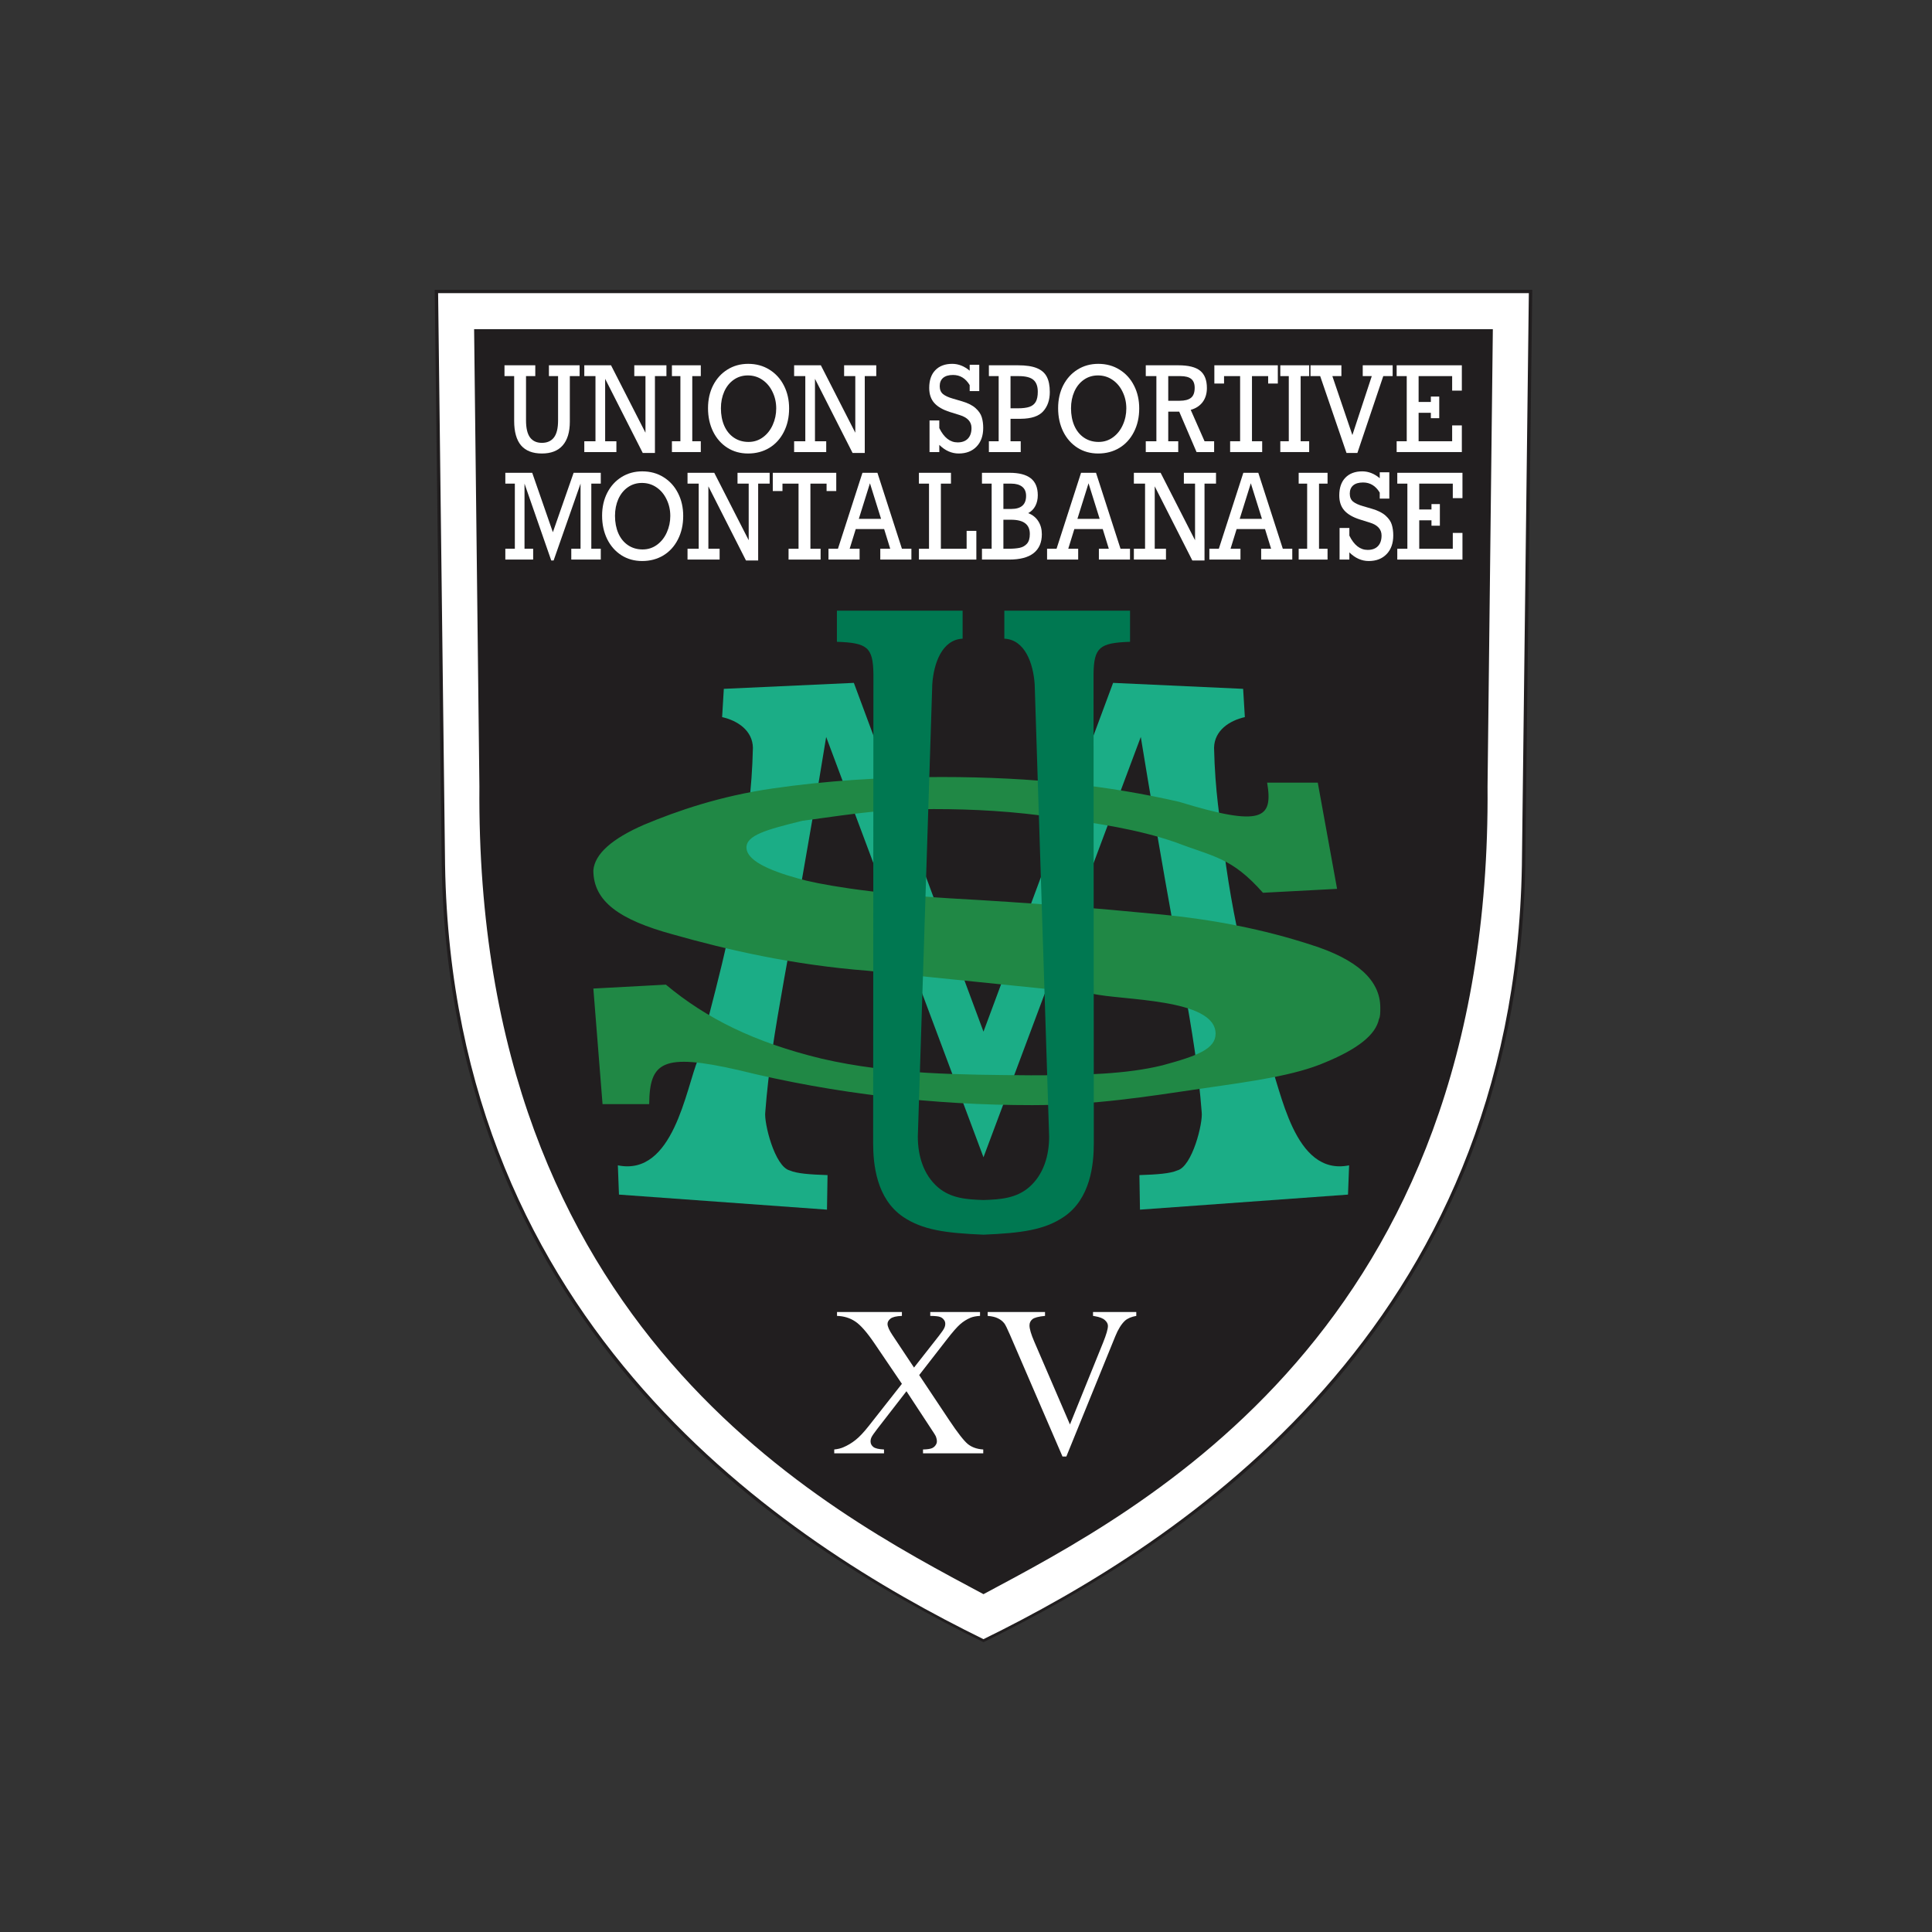 <svg width="160" height="160" viewBox="0 0 160 160" fill="none" xmlns="http://www.w3.org/2000/svg">
<rect x="0" y="0" width="160" height="160" fill="#333333" stroke="none"/>
<g clip-path="url(#clip0_15150_20520)">
<path d="M36 24L36.58 71.664V71.665C36.904 90.893 44.005 104.987 53.068 115.26C62.131 125.532 73.272 131.991 81.448 136C89.623 131.991 100.764 125.532 109.827 115.26C118.89 104.987 125.99 90.893 126.314 71.665V71.664L126.895 24H36Z" fill="#211E1F"/>
<path d="M36.283 24.279L36.859 71.66C37.505 109.984 65.131 127.748 81.448 135.749C97.764 127.748 125.39 109.984 126.036 71.66L126.612 24.279H36.283Z" fill="white"/>
<path d="M39.264 27.26L39.702 65.134C39.34 110.193 68.457 125.068 81.447 132.023C94.438 125.068 123.554 110.193 123.192 65.134L123.631 27.26H39.264Z" fill="#211E1F"/>
<path d="M76.123 113.878L78.617 117.623C79.308 118.658 79.82 119.314 80.151 119.59C80.488 119.86 80.914 120.01 81.428 120.039V120.358H76.44V120.039C76.772 120.033 77.017 119.999 77.177 119.935C77.297 119.883 77.394 119.806 77.469 119.702C77.549 119.593 77.589 119.484 77.589 119.374C77.589 119.242 77.563 119.11 77.512 118.977C77.472 118.879 77.314 118.626 77.04 118.218L75.069 115.215L72.636 118.356C72.379 118.69 72.224 118.914 72.173 119.029C72.121 119.138 72.096 119.253 72.096 119.374C72.096 119.558 72.173 119.711 72.327 119.832C72.481 119.952 72.776 120.021 73.21 120.039V120.358H69.088V120.039C69.379 120.01 69.631 119.95 69.842 119.857C70.196 119.708 70.533 119.507 70.853 119.253C71.173 119 71.539 118.612 71.95 118.089L74.692 114.603L72.404 111.229C71.781 110.314 71.253 109.716 70.819 109.434C70.385 109.146 69.885 108.994 69.319 108.977V108.657H74.692V108.977C74.235 108.994 73.921 109.069 73.75 109.201C73.584 109.333 73.501 109.48 73.501 109.641C73.501 109.854 73.638 110.164 73.912 110.573L75.695 113.256L77.76 110.625C78 110.314 78.146 110.101 78.197 109.986C78.254 109.871 78.283 109.753 78.283 109.632C78.283 109.512 78.249 109.405 78.18 109.313C78.094 109.192 77.986 109.109 77.854 109.063C77.723 109.011 77.452 108.982 77.04 108.976V108.657H81.162V108.976C80.837 108.994 80.571 109.046 80.365 109.132C80.057 109.264 79.774 109.442 79.517 109.667C79.26 109.891 78.897 110.305 78.429 110.909L76.123 113.878Z" fill="white"/>
<path d="M94.102 108.657V108.977C93.691 109.051 93.379 109.184 93.168 109.373C92.865 109.655 92.597 110.087 92.362 110.668L88.309 120.625H87.992L83.639 110.538C83.416 110.021 83.259 109.704 83.168 109.589C83.025 109.411 82.848 109.273 82.636 109.175C82.43 109.071 82.151 109.005 81.796 108.977V108.657H86.544V108.977C86.007 109.028 85.658 109.12 85.498 109.253C85.338 109.385 85.258 109.555 85.258 109.762C85.258 110.049 85.39 110.498 85.653 111.108L88.609 117.968L91.351 111.194C91.62 110.527 91.754 110.064 91.754 109.805C91.754 109.638 91.671 109.48 91.505 109.33C91.34 109.175 91.06 109.066 90.666 109.002C90.637 108.997 90.589 108.988 90.52 108.976V108.657L94.102 108.657Z" fill="white"/>
<path d="M70.713 56.553L59.944 57.047L59.803 59.388C61.076 59.675 62.325 60.492 62.353 61.928C62.268 65.597 61.862 67.817 61.54 70.343C60.58 77.879 59.017 82.552 57.822 87.698C56.792 90.185 55.765 97.442 51.168 96.508L51.26 98.932L68.487 100.178L68.534 97.317C67.049 97.269 65.981 97.187 65.404 96.932C64.153 96.62 63.254 92.964 63.378 92.091C63.909 85.2 65.314 80.04 68.42 61.032L81.448 95.84L94.475 61.032C97.581 80.04 98.986 85.2 99.518 92.091C99.641 92.964 98.743 96.62 97.492 96.932C96.915 97.187 95.847 97.269 94.361 97.317L94.408 100.178L111.636 98.932L111.728 96.508C107.13 97.442 106.104 90.185 105.073 87.698C103.879 82.552 102.316 77.879 101.355 70.343C101.034 67.817 100.628 65.597 100.543 61.928C100.571 60.492 101.819 59.675 103.093 59.388L102.951 57.047L92.182 56.553L81.448 85.437L70.713 56.553Z" fill="#1BAD86"/>
<path d="M110.731 73.611L109.132 64.814H104.939C105.437 67.785 104.574 68.525 97.641 66.401C91.898 65.088 85.678 64.349 77.967 64.349C73.023 64.349 68.337 64.665 63.984 65.297C59.618 65.93 56.112 67.141 53.345 68.297C50.689 69.452 49.25 70.717 49.139 72.079C49.139 74.657 51.316 76.182 55.731 77.386C60.196 78.65 65.619 79.911 71.904 80.397L90.463 82.29C92.842 82.862 100.648 82.656 100.67 85.598C100.67 86.863 99.182 87.439 96.255 88.229C93.279 88.959 89.73 89.052 85.364 89.052C79.571 89.003 73.761 88.993 68.067 87.68C62.434 86.318 58.49 84.329 55.144 81.544L49.139 81.867L49.9 91.437H53.763C53.803 87.967 54.813 87.171 61.151 88.619C69.159 90.599 77.402 91.523 85.482 91.523C90.648 91.523 95.038 90.807 99.355 90.175C103.72 89.543 107.226 89.076 109.784 87.969C112.44 86.863 113.928 85.707 114.199 84.394C114.31 84.187 114.31 83.871 114.31 83.445C114.31 81.183 112.391 79.444 108.566 78.24C104.68 76.975 100.474 76.136 95.911 75.711C91.065 75.236 85.322 74.762 78.68 74.397C71.769 73.972 67.562 73.186 66.124 72.76C63.467 72.03 61.867 71.201 61.819 70.23C61.767 69.18 63.467 68.706 66.443 67.976C71.393 67.295 73.146 67.005 77.34 67.005C80.636 67.005 83.993 67.186 87.548 67.721C90.893 68.195 94.201 68.662 97.387 69.768C100.523 70.972 101.999 70.998 104.592 73.935L110.731 73.611Z" fill="#208845"/>
<path d="M69.31 50.572V53.152C71.833 53.234 72.297 53.614 72.333 55.805L72.31 94.662C72.31 96.45 72.59 99.263 74.769 100.759C76.392 101.866 78.308 102.117 81.448 102.251C84.587 102.117 86.503 101.866 88.126 100.759C90.306 99.263 90.585 96.45 90.585 94.662L90.562 55.805C90.599 53.614 91.062 53.234 93.585 53.152V50.572H83.175V52.892C84.883 52.972 85.572 54.942 85.688 56.674L86.885 94.127C86.885 95.677 86.442 97.274 85.21 98.334C84.159 99.226 82.891 99.338 81.448 99.38C80.005 99.338 78.736 99.226 77.685 98.334C76.453 97.274 76.01 95.677 76.01 94.127L77.207 56.674C77.323 54.942 78.012 52.972 79.72 52.892V50.572H69.31Z" fill="#007851"/>
<path d="M43.563 31.148V34.811C43.563 35.456 43.674 35.928 43.895 36.227C44.119 36.526 44.447 36.675 44.877 36.675C45.314 36.675 45.646 36.527 45.873 36.232C46.102 35.936 46.217 35.465 46.217 34.82V31.148H45.459V30.252H48.001V31.148H47.191V34.92C47.191 35.779 46.994 36.434 46.601 36.885C46.21 37.333 45.636 37.557 44.877 37.557C44.113 37.557 43.539 37.335 43.154 36.89C42.772 36.441 42.581 35.764 42.581 34.858V31.148H41.78V30.252H44.33V31.148H43.563Z" fill="white"/>
<path d="M53.455 31.148H52.529V30.252H55.191V31.148H54.239V37.514H53.231L50.116 31.372V36.542H51.047V37.438H48.389V36.542H49.315V31.148H48.389V30.252H50.603L53.455 35.836V31.148Z" fill="white"/>
<path d="M57.331 31.148V36.542H58.037V37.438H55.646V36.542H56.348V31.148H55.646V30.252H58.037V31.148H57.331Z" fill="white"/>
<path d="M65.351 33.824C65.351 34.555 65.205 35.205 64.912 35.774C64.622 36.343 64.22 36.783 63.706 37.095C63.191 37.403 62.607 37.557 61.952 37.557C61.306 37.557 60.731 37.397 60.229 37.076C59.726 36.752 59.334 36.305 59.053 35.736C58.774 35.163 58.635 34.52 58.635 33.804C58.635 33.095 58.777 32.463 59.061 31.906C59.349 31.35 59.743 30.916 60.246 30.604C60.749 30.29 61.32 30.132 61.961 30.132C62.627 30.132 63.217 30.294 63.731 30.619C64.245 30.94 64.643 31.38 64.925 31.94C65.209 32.499 65.351 33.127 65.351 33.824ZM61.991 36.599C62.436 36.599 62.834 36.47 63.184 36.213C63.535 35.955 63.804 35.613 63.994 35.187C64.186 34.761 64.283 34.307 64.283 33.824C64.283 33.331 64.181 32.874 63.977 32.455C63.776 32.032 63.497 31.7 63.141 31.458C62.785 31.213 62.383 31.091 61.935 31.091C61.495 31.091 61.106 31.21 60.767 31.448C60.428 31.684 60.166 32.01 59.979 32.426C59.795 32.843 59.703 33.305 59.703 33.814C59.703 34.354 59.795 34.836 59.979 35.259C60.166 35.682 60.433 36.011 60.78 36.246C61.128 36.481 61.531 36.599 61.991 36.599Z" fill="white"/>
<path d="M70.832 31.148H69.906V30.252H72.568V31.148H71.616V37.514H70.608L67.493 31.372V36.542H68.424V37.438H65.766V36.542H66.692V31.148H65.766V30.252H67.98L70.832 35.836V31.148Z" fill="white"/>
<path d="M80.305 30.7V30.209H81.098V32.388H80.305V31.892C79.969 31.332 79.51 31.053 78.927 31.053C78.571 31.053 78.298 31.132 78.108 31.291C77.919 31.45 77.824 31.679 77.824 31.978C77.824 32.264 77.913 32.482 78.091 32.631C78.272 32.781 78.548 32.908 78.918 33.013L79.681 33.237C80.166 33.38 80.538 33.569 80.796 33.804C81.058 34.04 81.227 34.289 81.305 34.553C81.385 34.817 81.425 35.111 81.425 35.435C81.425 36.087 81.242 36.604 80.874 36.985C80.506 37.367 80.014 37.557 79.396 37.557C78.808 37.557 78.272 37.319 77.789 36.842V37.438H76.98V34.82H77.789V35.454C78.177 36.243 78.683 36.637 79.306 36.637C79.671 36.637 79.954 36.534 80.155 36.327C80.356 36.117 80.456 35.823 80.456 35.445C80.456 34.93 80.129 34.572 79.474 34.372L78.664 34.119C78.081 33.935 77.65 33.685 77.371 33.37C77.093 33.056 76.954 32.641 76.954 32.126C76.954 31.493 77.122 31.003 77.458 30.657C77.797 30.307 78.263 30.132 78.858 30.132C79.375 30.132 79.857 30.322 80.305 30.7Z" fill="white"/>
<path d="M86.94 32.469C86.94 33.124 86.757 33.655 86.393 34.062C86.028 34.469 85.41 34.675 84.54 34.682H83.687V36.542H84.532V37.438H81.895V36.542H82.705V31.148H81.895V30.252H84.312C84.964 30.252 85.481 30.329 85.863 30.485C86.248 30.641 86.523 30.879 86.69 31.201C86.857 31.518 86.94 31.941 86.94 32.469ZM85.945 32.445C85.945 31.997 85.826 31.669 85.587 31.463C85.349 31.253 84.941 31.148 84.364 31.148H83.687V33.814H84.295C84.694 33.814 85.013 33.774 85.251 33.695C85.49 33.612 85.665 33.472 85.777 33.275C85.889 33.075 85.945 32.798 85.945 32.445Z" fill="white"/>
<path d="M94.345 33.824C94.345 34.555 94.199 35.205 93.906 35.774C93.616 36.343 93.214 36.783 92.7 37.095C92.186 37.403 91.601 37.557 90.946 37.557C90.3 37.557 89.725 37.397 89.223 37.076C88.72 36.752 88.328 36.305 88.047 35.736C87.768 35.163 87.629 34.52 87.629 33.804C87.629 33.095 87.771 32.463 88.055 31.906C88.343 31.35 88.737 30.916 89.24 30.604C89.743 30.29 90.314 30.132 90.955 30.132C91.621 30.132 92.211 30.294 92.725 30.619C93.24 30.94 93.637 31.38 93.919 31.94C94.203 32.499 94.345 33.127 94.345 33.824ZM90.985 36.599C91.43 36.599 91.828 36.47 92.178 36.213C92.529 35.955 92.799 35.613 92.988 35.187C93.181 34.761 93.277 34.307 93.277 33.824C93.277 33.331 93.175 32.874 92.971 32.455C92.77 32.032 92.491 31.7 92.135 31.458C91.779 31.213 91.377 31.091 90.929 31.091C90.49 31.091 90.1 31.21 89.761 31.448C89.422 31.684 89.16 32.01 88.973 32.426C88.789 32.843 88.697 33.305 88.697 33.814C88.697 34.354 88.789 34.836 88.973 35.259C89.16 35.682 89.427 36.011 89.774 36.246C90.122 36.481 90.525 36.599 90.985 36.599Z" fill="white"/>
<path d="M99.95 32.135C99.95 32.596 99.832 32.984 99.597 33.299C99.362 33.61 99.033 33.825 98.61 33.943L99.756 36.542H100.549V37.438H99.093L97.658 34.09H96.749V36.542H97.576V37.438H94.888V36.542H95.767V31.148H94.888V30.252H97.585C98.421 30.252 99.024 30.402 99.394 30.704C99.765 31.006 99.95 31.483 99.95 32.135ZM98.938 32.116C98.938 31.782 98.843 31.538 98.653 31.382C98.464 31.226 98.164 31.148 97.753 31.148H96.749V33.189H97.693C98.115 33.189 98.428 33.108 98.632 32.946C98.836 32.784 98.938 32.507 98.938 32.116Z" fill="white"/>
<path d="M100.568 30.252V31.763H101.37V31.148H102.701V36.542H101.874V37.438H104.528V36.542H103.683V31.148H105.023V31.763H105.824V30.252H100.568Z" fill="white"/>
<path d="M107.714 31.148V36.542H108.42V37.438H106.029V36.542H106.732V31.148H106.029V30.252H108.42V31.148H107.714Z" fill="white"/>
<path d="M110.34 31.148L111.998 36.031L113.605 31.148H112.856V30.252H115.333V31.148H114.557L112.412 37.514H111.512L109.332 31.148H108.53V30.252H111.089V31.148H110.34Z" fill="white"/>
<path d="M120.261 32.35V31.148H117.483V33.289L118.497 33.289V32.842L119.192 32.842L119.192 34.633H118.497V34.186H117.483V36.542H120.261V35.23H121.063V37.438H115.665V36.542H116.5V31.148H115.665V30.252L121.063 30.252V32.35H120.261Z" fill="white"/>
<path d="M47.505 39.155H49.754V40.052H48.97V45.446H49.754V46.342H47.311V45.446H48.078V40.052L45.847 46.419H45.653L43.438 40.052V45.446H44.154V46.342H41.849V45.446H42.637V40.052H41.849V39.155H44.076L45.786 44.077L47.505 39.155Z" fill="white"/>
<path d="M56.58 42.727C56.58 43.459 56.433 44.109 56.14 44.678C55.85 45.247 55.448 45.687 54.934 45.999C54.42 46.307 53.835 46.461 53.181 46.461C52.534 46.461 51.96 46.301 51.457 45.98C50.955 45.656 50.563 45.209 50.281 44.64C50.003 44.067 49.863 43.424 49.863 42.708C49.863 41.999 50.005 41.367 50.29 40.81C50.577 40.254 50.972 39.82 51.474 39.508C51.977 39.194 52.549 39.036 53.189 39.036C53.855 39.036 54.446 39.198 54.96 39.523C55.474 39.844 55.872 40.284 56.153 40.844C56.438 41.403 56.58 42.031 56.58 42.727ZM53.219 45.503C53.664 45.503 54.062 45.374 54.413 45.117C54.763 44.859 55.033 44.517 55.223 44.091C55.415 43.665 55.511 43.211 55.511 42.727C55.511 42.235 55.409 41.778 55.205 41.359C55.004 40.936 54.726 40.604 54.37 40.362C54.014 40.117 53.611 39.995 53.163 39.995C52.724 39.995 52.335 40.114 51.996 40.352C51.657 40.588 51.394 40.914 51.207 41.33C51.024 41.746 50.932 42.209 50.932 42.718C50.932 43.258 51.024 43.74 51.207 44.163C51.394 44.586 51.661 44.915 52.009 45.15C52.356 45.385 52.76 45.503 53.219 45.503Z" fill="white"/>
<path d="M62.004 40.052H61.078V39.155H63.74V40.052H62.788V46.419H61.78L58.665 40.276V45.446H59.596V46.342H56.938V45.446H57.864V40.052H56.938V39.155H59.152L62.004 44.74V40.052Z" fill="white"/>
<path d="M71.425 39.155L71.144 40.023L69.395 45.446H68.611V46.342H71.188V45.446H70.365L70.869 43.815H73.221L73.725 45.446H72.902V46.342H75.478V45.446H74.694L72.945 40.023L72.664 39.155H71.425ZM72.045 40.023L72.967 42.971H71.123L72.045 40.023Z" fill="white"/>
<path d="M77.919 40.052V45.446H80.052V43.964H80.857V46.342H76.101V45.446H76.937V40.052H76.101V39.155H78.755V40.052H77.919Z" fill="white"/>
<path d="M85.945 41.011C85.945 41.347 85.877 41.645 85.742 41.902C85.607 42.16 85.411 42.357 85.152 42.494C85.517 42.637 85.796 42.861 85.988 43.166C86.183 43.468 86.281 43.827 86.281 44.244C86.281 44.927 86.054 45.449 85.6 45.808C85.149 46.164 84.473 46.342 83.571 46.342H81.322V45.446H82.124V40.052H81.322V39.155H83.606C84.395 39.155 84.983 39.308 85.368 39.613C85.752 39.918 85.945 40.384 85.945 41.011ZM84.976 41.068C84.976 40.731 84.868 40.478 84.653 40.309C84.437 40.138 84.133 40.052 83.739 40.052H83.097V42.15H83.748C84.566 42.15 84.976 41.789 84.976 41.068ZM85.286 44.225C85.286 43.827 85.158 43.532 84.902 43.338C84.65 43.141 84.256 43.042 83.722 43.042H83.097V45.446H83.485C83.873 45.446 84.192 45.42 84.441 45.369C84.691 45.315 84.894 45.201 85.049 45.026C85.207 44.848 85.286 44.581 85.286 44.225Z" fill="white"/>
<path d="M98.969 40.052H98.043V39.155H100.705V40.052H99.753V46.419H98.745L95.63 40.276V45.446H96.561V46.342H93.902V45.446H94.829V40.052H93.902V39.155H96.117L98.969 44.74V40.052Z" fill="white"/>
<path d="M109.235 40.052V45.446H109.942V46.342H107.551V45.446H108.253V40.052H107.551V39.155H109.942V40.052H109.235Z" fill="white"/>
<path d="M114.264 39.604V39.112H115.057V41.292H114.264V40.796C113.928 40.236 113.469 39.957 112.886 39.957C112.53 39.957 112.257 40.036 112.067 40.195C111.878 40.354 111.783 40.583 111.783 40.882C111.783 41.168 111.872 41.386 112.05 41.535C112.231 41.684 112.507 41.812 112.877 41.917L113.64 42.141C114.125 42.284 114.497 42.473 114.755 42.708C115.017 42.944 115.186 43.193 115.264 43.457C115.344 43.721 115.384 44.015 115.384 44.339C115.384 44.991 115.201 45.508 114.833 45.889C114.465 46.271 113.973 46.461 113.355 46.461C112.767 46.461 112.231 46.223 111.748 45.746V46.342H110.938V43.724H111.748V44.358C112.136 45.147 112.642 45.541 113.265 45.541C113.63 45.541 113.913 45.438 114.114 45.231C114.315 45.021 114.415 44.727 114.415 44.349C114.415 43.834 114.088 43.476 113.433 43.276L112.623 43.023C112.04 42.839 111.609 42.589 111.33 42.274C111.052 41.959 110.913 41.545 110.913 41.03C110.913 40.397 111.081 39.907 111.417 39.561C111.756 39.211 112.222 39.036 112.817 39.036C113.334 39.036 113.816 39.225 114.264 39.604Z" fill="white"/>
<path d="M120.314 41.254V40.052H117.535V42.193L118.549 42.193V41.746L119.244 41.746L119.244 43.537H118.549V43.09H117.535V45.446H120.314V44.134H121.115V46.342H115.717V45.446H116.553V40.052H115.717V39.155L121.115 39.155V41.254H120.314Z" fill="white"/>
<path d="M63.999 39.156V40.667H64.801V40.052H66.132V45.446H65.305V46.342H67.959V45.446H67.115V40.052H68.454V40.667H69.255V39.156H63.999Z" fill="white"/>
<path d="M89.528 39.155L89.248 40.023L87.499 45.446H86.714V46.342H89.29V45.446H88.468L88.972 43.815H91.324L91.828 45.446H91.005V46.342H93.581V45.446H92.797L91.048 40.023L90.767 39.155H89.528ZM90.148 40.023L91.07 42.971H89.226L90.148 40.023Z" fill="white"/>
<path d="M102.968 39.155L102.688 40.023L100.938 45.446H100.154V46.342H102.73V45.446H101.908L102.412 43.815H104.764L105.268 45.446H104.445V46.342H107.021V45.446H106.237L104.488 40.023L104.207 39.155H102.968ZM103.588 40.023L104.51 42.971H102.666L103.588 40.023Z" fill="white"/>
</g>
<defs>
<clipPath id="clip0_15150_20520">
<rect width="91" height="112" fill="white" transform="translate(36 24)"/>
</clipPath>
</defs>
</svg>
